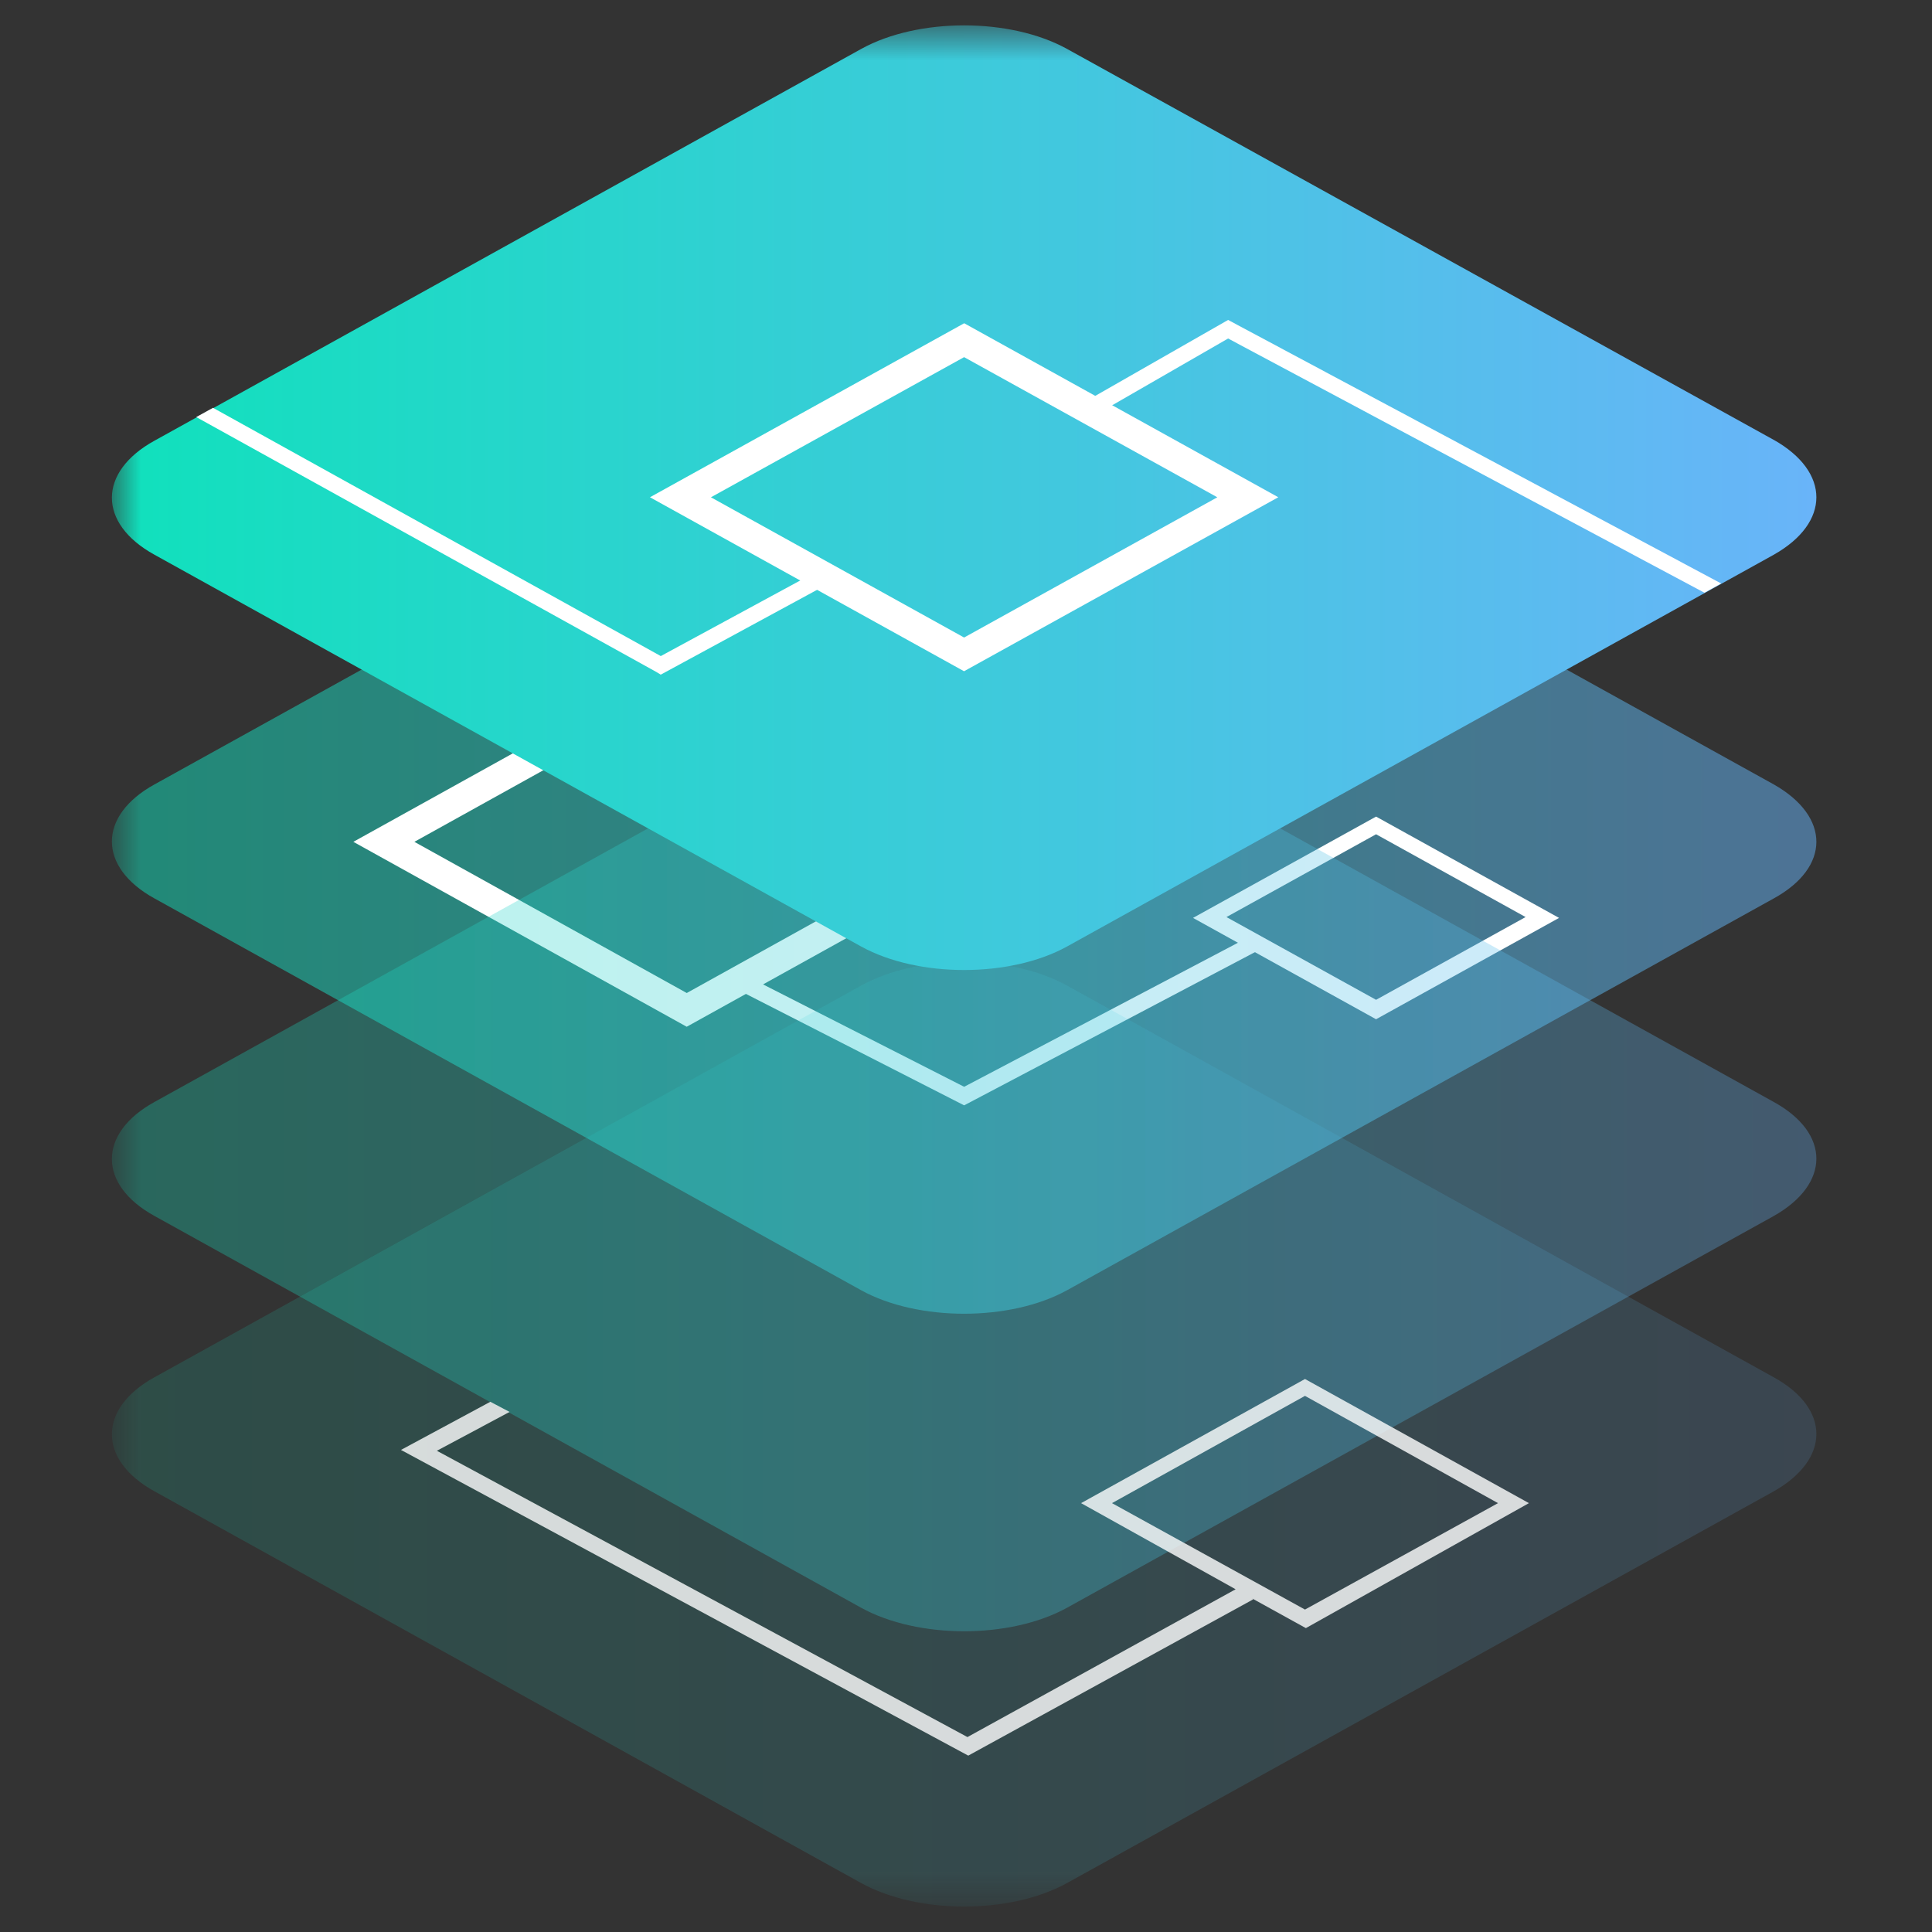 <svg width="48" height="48" viewBox="0 0 48 48" fill="none" xmlns="http://www.w3.org/2000/svg">
    <rect x="0" y="0" width="48" height="48" fill="#333333" stroke="none"/>
    <g clip-path="url(#clip0_304_323)">
        <mask id="mask0_304_323" style="mask-type:luminance" maskUnits="userSpaceOnUse" x="2" y="0" width="181" height="48">
            <path d="M2.779 0.632H182.148V47.368H2.779V0.632Z" fill="white"/>
        </mask>
        <g mask="url(#mask0_304_323)">
            <path opacity="0.5" d="M44.069 19.489L26.506 9.754C25.095 8.977 22.811 8.977 21.401 9.754L3.838 19.489C2.427 20.266 2.427 21.546 3.838 22.321L21.399 32.058C22.811 32.833 25.095 32.833 26.506 32.058L44.069 22.321C45.48 21.546 45.48 20.288 44.069 19.489Z" fill="url(#paint0_linear_304_323)"/>
            <path d="M17.061 25.509L8.779 20.915L17.062 16.32L25.344 20.915L17.062 25.509H17.061ZM10.295 20.915L17.062 24.671L23.83 20.915L17.062 17.159L10.295 20.915ZM34.188 25.323L29.64 22.805L34.188 20.288L38.734 22.805L34.188 25.323ZM30.471 22.784L34.188 24.84L37.903 22.784L34.188 20.727L30.471 22.784Z" fill="white"/>
            <path d="M23.954 27.462L18.244 24.546L18.431 24.189L23.954 27.001L31.094 23.245L31.281 23.602L23.954 27.462Z" fill="white"/>
            <path opacity="0.3" d="M44.069 27.378L26.506 17.643C25.095 16.866 22.811 16.866 21.401 17.643L3.838 27.378C2.427 28.155 2.427 29.434 3.838 30.21L21.399 39.946C22.811 40.722 25.095 40.722 26.506 39.946L44.069 30.211C45.48 29.413 45.48 28.155 44.069 27.378Z" fill="url(#paint1_linear_304_323)"/>
            <path opacity="0.15" d="M44.069 34.219L26.506 24.483C25.095 23.706 22.811 23.706 21.401 24.483L3.838 34.218C2.427 34.995 2.427 36.274 3.838 37.051L21.399 46.786C22.811 47.562 25.095 47.562 26.506 46.786L44.069 37.051C45.48 36.253 45.48 34.996 44.069 34.219Z" fill="url(#paint2_linear_304_323)"/>
            <path d="M44.069 10.929L26.506 1.213C25.095 0.436 22.811 0.436 21.401 1.213L3.838 10.949C2.427 11.726 2.427 13.006 3.838 13.782L21.399 23.518C22.811 24.294 25.095 24.294 26.506 23.518L44.069 13.782C45.48 12.985 45.48 11.726 44.069 10.928V10.929Z" fill="url(#paint3_linear_304_323)"/>
            <path d="M23.953 16.678L16.148 12.354L23.955 8.031L31.759 12.354L23.953 16.676V16.678ZM17.663 12.355L23.953 15.839L30.244 12.355L23.953 8.873L17.663 12.355Z" fill="white"/>
            <path d="M42.346 14.726L30.512 8.41L27.378 10.215L27.17 9.859L30.512 7.949L42.761 14.496L42.346 14.726Z" fill="white"/>
            <path opacity="0.8" d="M37.986 37.345L32.422 34.261L26.859 37.345L30.699 39.485L24.036 43.157L10.854 36.044L12.66 35.079L12.182 34.827L9.962 36.023L24.056 43.618L31.135 39.736L31.115 39.716L32.444 40.45L37.986 37.345ZM32.422 34.68L37.218 37.345L32.422 39.989L27.627 37.345L32.422 34.68Z" fill="white"/>
            <path d="M16.417 16.762L16.314 16.699L4.876 10.362L5.292 10.132L16.417 16.3L20.134 14.285L20.321 14.643L16.417 16.761V16.762Z" fill="white"/>
        </g>
    </g>
    <defs>
        <linearGradient id="paint0_linear_304_323" x1="2.771" y1="20.912" x2="45.117" y2="20.912" gradientUnits="userSpaceOnUse">
            <stop stop-color="#10E1BC"/>
            <stop offset="1" stop-color="#69B4F9"/>
        </linearGradient>
        <linearGradient id="paint1_linear_304_323" x1="2.771" y1="28.784" x2="45.117" y2="28.784" gradientUnits="userSpaceOnUse">
            <stop stop-color="#10E1BC"/>
            <stop offset="1" stop-color="#69B4F9"/>
        </linearGradient>
        <linearGradient id="paint2_linear_304_323" x1="2.771" y1="35.629" x2="45.117" y2="35.629" gradientUnits="userSpaceOnUse">
            <stop stop-color="#10E1BC"/>
            <stop offset="1" stop-color="#69B4F9"/>
        </linearGradient>
        <linearGradient id="paint3_linear_304_323" x1="2.771" y1="12.354" x2="45.117" y2="12.354" gradientUnits="userSpaceOnUse">
            <stop stop-color="#10E1BC"/>
            <stop offset="1" stop-color="#69B4F9"/>
        </linearGradient>
        <clipPath id="clip0_304_323">
            <rect width="48" height="48" fill="white"/>
        </clipPath>
    </defs>
</svg>
